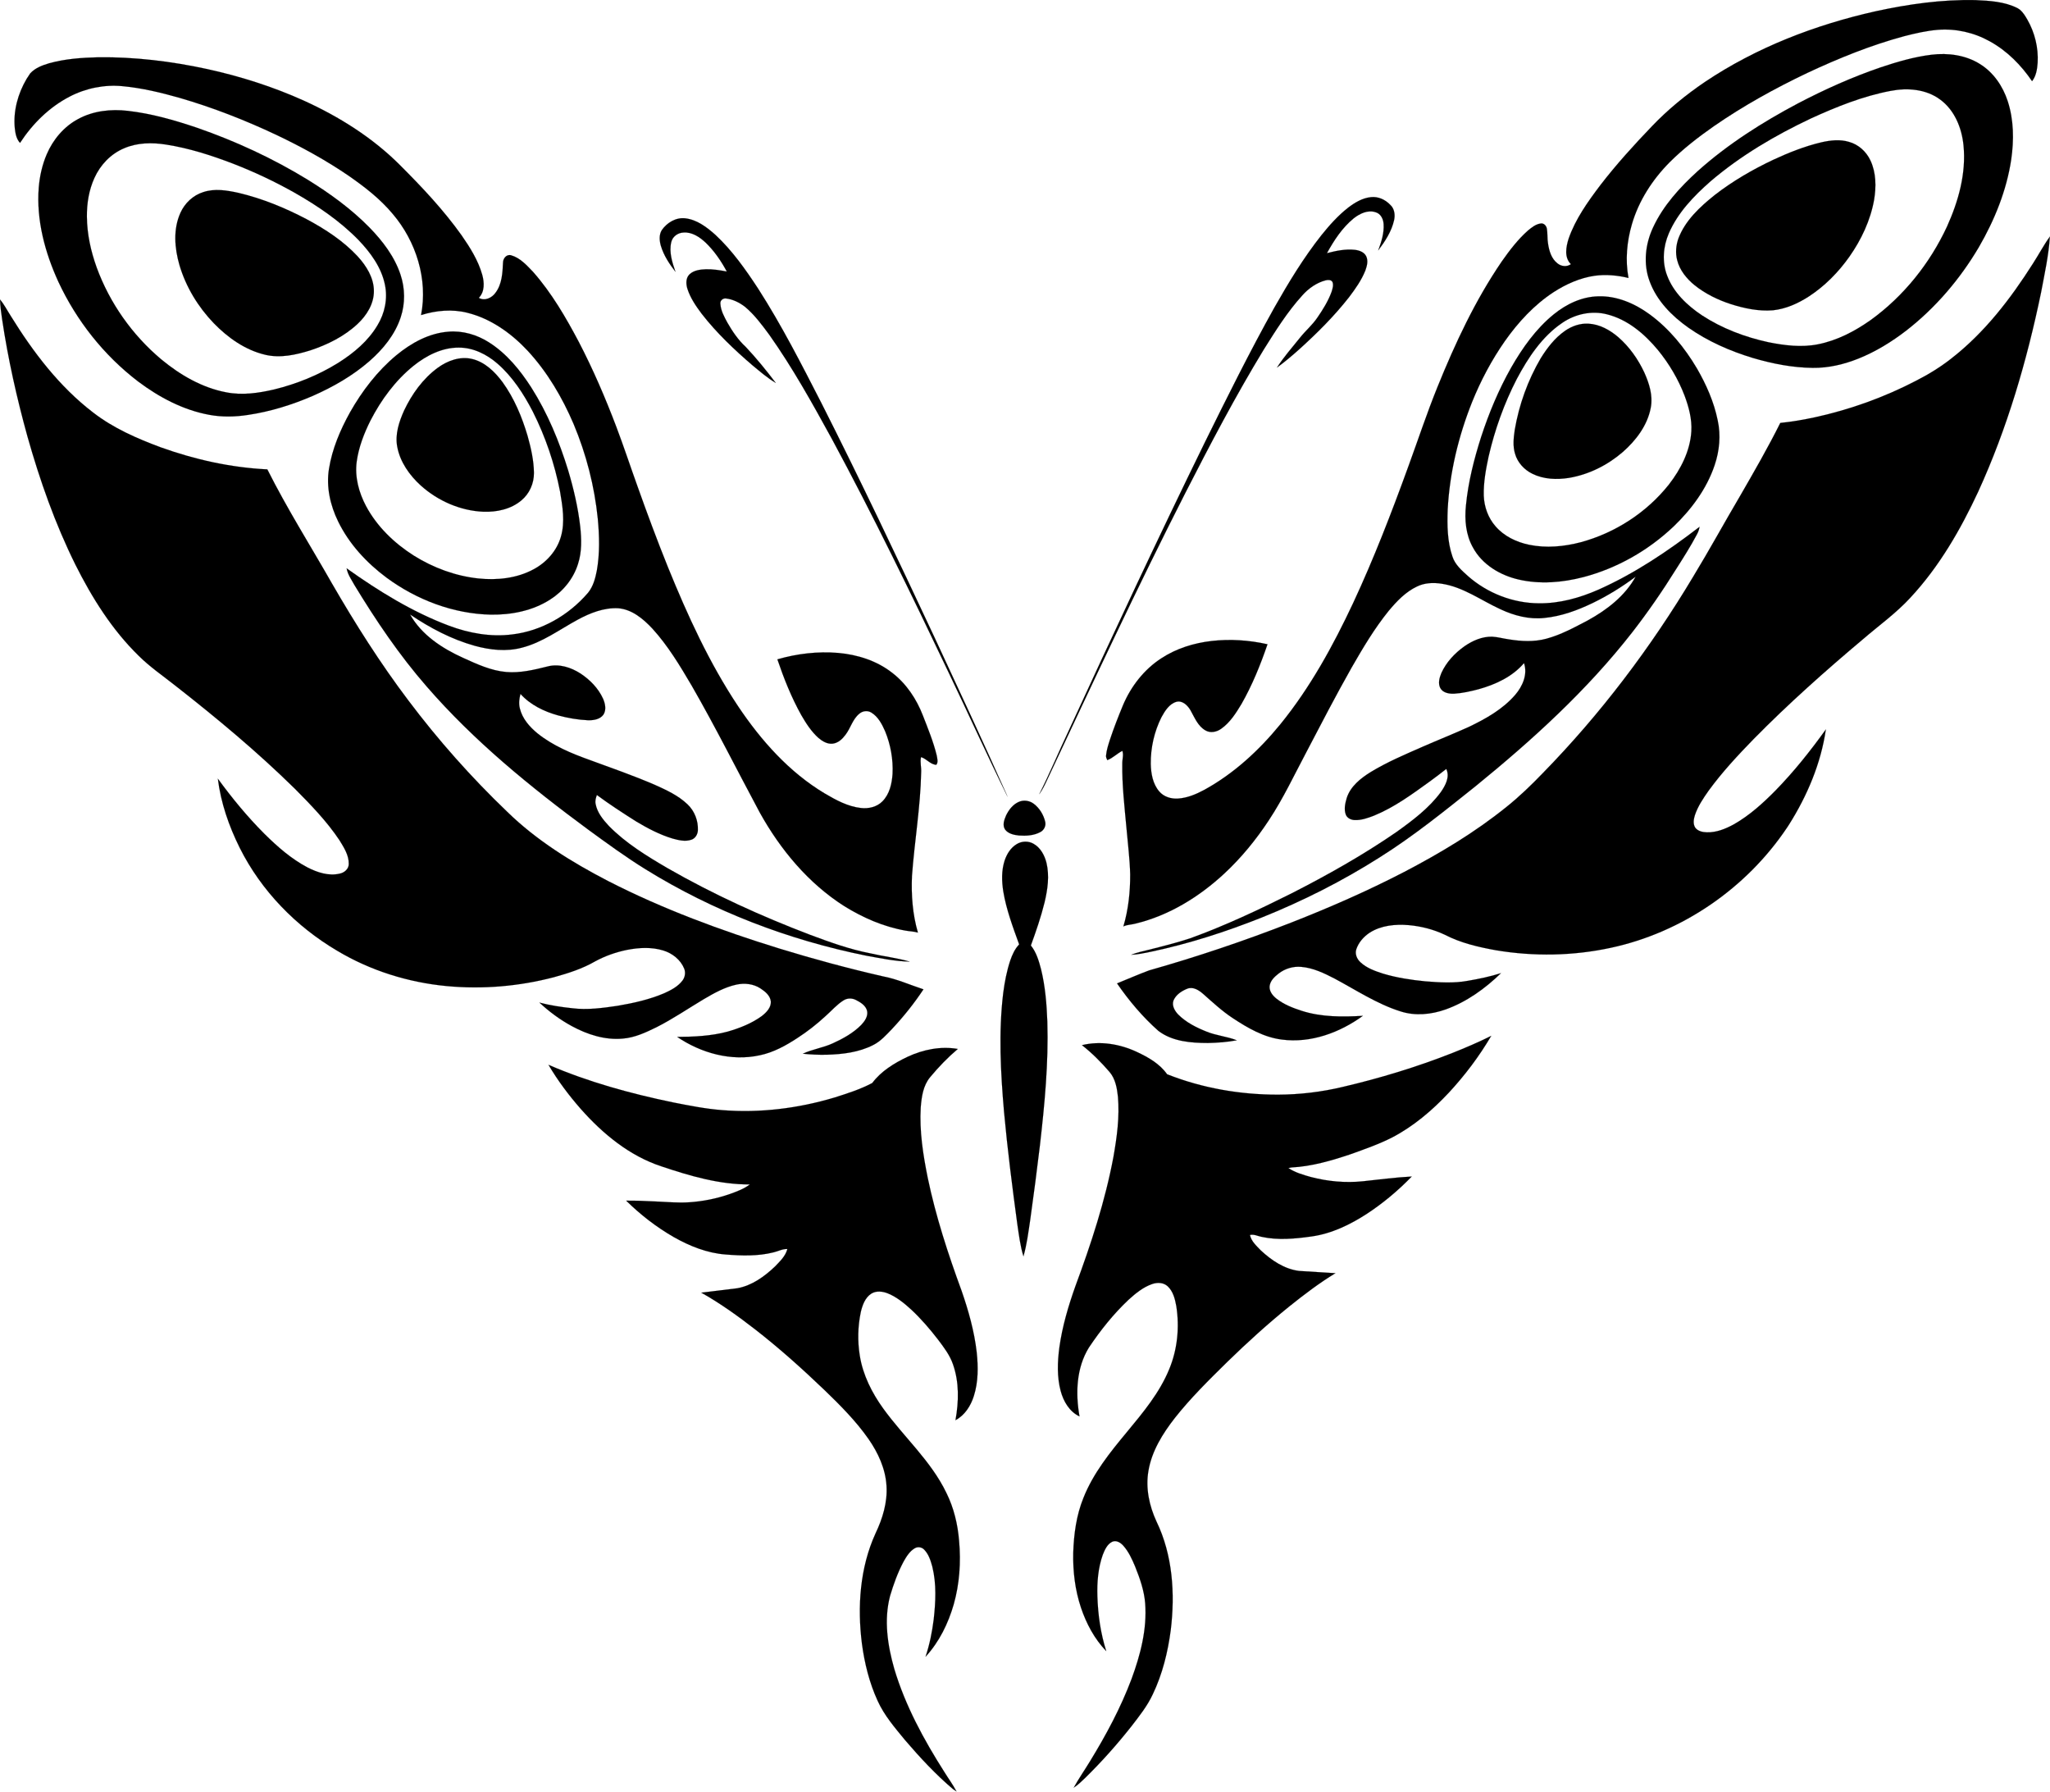 <?xml version="1.0" encoding="UTF-8"?>
<!DOCTYPE svg  PUBLIC '-//W3C//DTD SVG 1.1//EN'  'http://www.w3.org/Graphics/SVG/1.1/DTD/svg11.dtd'>
<svg enable-background="new 148.24 409.188 1898.801 1659.159" version="1.1" viewBox="148.24 409.19 1898.8 1659.2" xml:space="preserve" xmlns="http://www.w3.org/2000/svg">

<g stroke="#000" stroke-width=".094">
	<path d="m172.87 482.27 3.337-5.094c4.629-5.097 11.286-7.539 17.727-9.452 14.642-4.013 29.905-5.121 45.035-5.48 33.998-0.456 67.964 3.718 101.16 10.904 30.77 6.754 60.96 16.344 89.68 29.311 32.532 14.794 63.37 34.109 88.738 59.476 20.452 20.425 40.393 41.556 57.198 65.14 7.849 11.286 15.365 23.19 19.143 36.531 1.991 7.126 2.413 15.698-3.141 21.421 5.438 3.251 12.11 0.054 15.452-4.702 6.048-7.993 6.513-18.375 6.973-27.984 0.018-3.897 3.344-7.971 7.551-6.71 8.368 2.409 14.42 9.266 20.266 15.343 17.149 19.445 30.276 42.019 42.352 64.847 13.242 25.446 24.6 51.833 34.761 78.644 6.912 18.228 12.995 36.736 19.598 55.072 8.961 25.211 18.292 50.295 28.298 75.115 18.109 44.533 38.231 88.567 64.947 128.68 21.217 31.65 47.238 60.983 80.215 80.683 10.423 6.134 21.455 12.177 33.675 13.487 7.046 0.778 14.686-0.996 19.764-6.193 6.58-6.652 8.744-16.269 9.367-25.304 0.678-13.519-1.754-27.198-6.918-39.701-2.89-6.555-6.466-13.416-12.79-17.248-3.426-2.124-8.001-1.546-11 1.043-6.355 5.066-8.128 13.468-12.979 19.687-2.842 3.829-6.724 7.455-11.645 8.069-4.973 0.639-9.614-2.149-13.242-5.243-6.683-5.931-11.542-13.55-15.979-21.213-9.141-16.376-16.104-33.871-22.124-51.598 18.196-5.259 37.355-7.534 56.256-5.948 17.877 1.561 35.777 7.213 50.038 18.383 13.098 10.062 22.569 24.275 28.479 39.598 4.725 12.132 9.707 24.254 12.806 36.935 0.436 2.82 1.589 6.169-0.343 8.681-5.471-0.152-9.046-5.626-14.197-7.124-1.082 4.79 0.489 9.656 0.112 14.502-0.678 32.06-6.193 63.748-8.505 95.694-0.753 17.557 0.565 35.42 5.514 52.337-3.787-1.154-7.77-1.133-11.623-1.875-20.271-3.583-39.443-11.945-56.838-22.801-33.18-21.16-58.98-52.273-77.967-86.431-21.022-39.173-40.863-78.982-63.054-117.52-10.864-18.473-21.987-37.043-36.483-52.946-8.424-8.985-18.819-17.754-31.586-18.812-13.252-0.683-26.012 4.36-37.469 10.555-16.966 9.185-32.829 21.138-51.8 25.973-14.353 3.844-29.56 2.131-43.712-1.759-21.483-6.003-41.43-16.558-59.853-28.984 10.7 19.034 29.875 31.499 49.341 40.269 12.661 5.747 25.624 11.763 39.662 12.997 13.067 1.148 25.966-2.047 38.547-5.175 10.496-2.701 21.55 0.918 30.405 6.635 8.736 5.77 16.414 13.632 20.794 23.243 2.001 4.574 3.223 10.3 0.358 14.783-3.231 4.458-9.177 5.286-14.289 5.189-9.364-0.432-18.669-2.031-27.703-4.482-12.982-3.614-25.712-9.729-34.837-19.89-1.205 4.303-1.745 8.887-0.636 13.271 2.243 9.515 8.99 17.209 16.384 23.26 14.235 11.428 31.298 18.54 48.344 24.637 20.216 7.408 40.562 14.507 60.338 23.025 10.729 4.828 21.744 9.856 30.326 18.107 6.471 6.127 9.936 15.127 9.53 23.995-0.145 3.671-2.286 7.432-5.879 8.665-5.7 2.04-11.883 0.512-17.512-1.023-11.978-3.614-23.148-9.484-33.839-15.901-12.325-7.81-24.577-15.752-36.305-24.438-0.949 2.654-1.822 5.465-1.167 8.297 1.446 7.976 6.841 14.486 12.188 20.284 15.729 16.065 35.107 27.873 54.383 39.16 42.286 24.267 86.822 44.497 132.36 61.846 18.125 6.768 36.423 13.362 55.474 17.054 12.082 2.834 24.519 4.178 36.443 7.637-13.576-0.226-26.96-3.135-40.281-5.501-71.995-14.499-141.71-41.218-204.19-79.905-18.423-11.386-35.906-24.189-53.383-36.928-53.618-39.544-105.7-81.993-149.49-132.46-25.286-28.995-46.888-60.969-66.822-93.81-2.723-5.023-6.315-9.815-7.29-15.57 29.571 21.031 60.789 40.368 94.891 53.166 18.556 6.931 38.664 10.562 58.441 8.036 27.227-3.205 52.482-17.816 70.204-38.52 4.809-5.827 6.79-13.341 8.212-20.622 2.806-15.818 2.375-32.024 0.895-47.96-3.054-30.141-10.675-59.806-22.392-87.744-10.534-24.616-24.31-48.116-42.542-67.841-15.12-16.156-33.951-29.71-55.657-35.153-14.186-3.674-29.258-2.273-43.121 2.083 6.487-33.192-4.604-68.418-26.397-93.858-11.5-13.761-25.799-24.8-40.434-34.997-21.256-14.58-43.941-26.942-67.191-38.022-28.99-13.669-58.945-25.389-89.743-34.325-17.269-4.88-34.824-9.123-52.725-10.794-16.849-1.616-34.094 1.863-49.083 9.69-18.834 9.755-34.361 25.155-45.886 42.841-3.481-3.738-4.325-8.965-4.866-13.851-1.468-15.809 2.934-31.801 10.942-45.396z"/>
	<path d="m191.55 552.05c5.811-13.599 15.866-25.59 28.997-32.589 13.978-7.652 30.477-9.444 46.116-7.605 21.871 2.491 43.152 8.601 63.944 15.621 35.8 12.416 70.394 28.405 102.72 48.204 20.497 12.709 40.233 26.963 57.159 44.23 12.158 12.518 23.152 26.833 28.699 43.568 4.258 12.699 4.472 26.754 0.212 39.48-5.272 16.152-16.426 29.694-29.067 40.744-15.536 13.517-33.611 23.829-52.385 32.105-19.16 8.262-39.259 14.547-59.914 17.61-11.936 1.852-24.177 2.143-36.077-0.093-24.125-4.434-46.309-16.227-65.773-30.842-31.657-24.143-57.062-56.277-73.866-92.328-12.427-27.147-20.505-57.1-18.183-87.162 0.865-10.61 3.198-21.144 7.418-30.944m44.18 21.85c-5.129 11.225-7.144 23.664-7.011 35.944 0.108 16.078 3.64 31.983 9.066 47.061 12.021 32.894 32.924 62.486 59.722 85.012 17.447 14.464 37.804 26.364 60.294 30.612 14.682 2.899 29.778 0.749 44.187-2.616 21.049-5.124 41.379-13.385 59.78-24.834 14.159-8.968 27.49-20.068 36.109-34.649 6.794-11.102 9.646-24.727 6.918-37.536-3.256-16.108-13.375-29.824-24.522-41.477-17.321-17.741-38.053-31.751-59.517-43.97-18.209-10.253-37.16-19.153-56.634-26.708-20.049-7.681-40.652-14.315-61.925-17.646-13.039-2.085-26.869-1.904-39.149 3.466-12.206 5.13-21.901 15.349-27.317 27.342z"/>
	<path d="m150.21 704.91c-0.79-6.076-1.832-12.15-1.921-18.293 3.924 4.65 6.642 10.136 9.934 15.221 20.662 33.426 44.919 65.417 76.344 89.456 18.622 14.422 40.417 23.927 62.344 32.098 31.784 11.411 65.163 18.87 98.942 20.482 18.181 36.248 39.874 70.564 59.918 105.77 21.539 37.252 44.603 73.674 70.551 108.03 27.648 36.759 58.274 71.272 91.488 103.09 27.304 26.719 60.141 46.996 93.912 64.479 50.69 25.946 104.32 45.69 158.66 62.481 31.567 9.679 63.456 18.302 95.645 25.663 12.972 2.424 25.063 7.929 37.558 12.013-8.62 13.05-18.456 25.292-29.136 36.706-5.345 5.513-10.552 11.474-17.547 14.925-13.209 6.733-28.277 8.531-42.91 8.915-7.379 0.151-14.77-0.136-22.116-0.93 8.936-4.189 18.896-5.506 27.846-9.662 9.52-4.332 18.88-9.533 26.286-17.043 3.19-3.41 6.398-7.943 5.393-12.869-1.217-5.041-6.053-8.005-10.367-10.198-3.549-1.846-7.975-1.841-11.383 0.314-6.361 3.926-11.215 9.748-16.792 14.631-8.049 7.471-16.734 14.25-25.955 20.225-10.752 7.052-22.252 13.422-34.959 16.048-26.424 5.811-54.426-2.047-76.462-17.006 15.656-0.085 31.499-0.802 46.69-4.886 11.179-3.233 22.277-7.547 31.721-14.464 4.148-3.248 8.677-7.753 8.328-13.445-0.572-5.551-5.365-9.348-9.704-12.178-6.502-4.235-14.675-5.082-22.134-3.476-10.934 2.366-20.804 7.926-30.361 13.537-14.56 8.705-28.608 18.307-43.776 25.969-9.813 4.798-20 9.601-31.049 10.481-16.523 1.573-32.933-3.724-47.303-11.534-10.904-5.911-20.954-13.343-30.023-21.782 9.942 2.615 20.134 4.139 30.344 5.232 14.013 1.767 28.145-0.189 42.013-2.235 14.746-2.51 29.506-5.789 43.309-11.678 6.196-2.816 12.559-6.107 16.775-11.63 2.369-3.087 3.108-7.336 1.716-10.997-3.329-8.349-11-14.378-19.461-16.955-10.836-3.332-22.463-2.7-33.454-0.575-10.342 2.084-20.41 5.627-29.68 10.672-11.829 6.836-24.959 11.003-38.063 14.637-32.296 8.48-66.091 11.364-99.355 8.236-35.671-3.378-70.729-14.315-101.51-32.746-38.183-22.5-70.378-55.567-90.252-95.326-9.992-20.077-17.492-41.642-20.239-63.967 13.093 17.936 27.239 35.14 42.932 50.858 12.09 11.984 25.066 23.436 40.239 31.39 9.043 4.609 19.558 8.101 29.745 5.653 4.248-0.864 8.289-4.242 8.341-8.846 0.192-8.159-4.482-15.368-8.608-22.064-11.725-17.578-26.538-32.816-41.384-47.764-34.792-34.194-72.358-65.447-110.76-95.487-11.362-9.008-23.396-17.226-33.719-27.454-24.764-24.135-43.355-53.825-58.759-84.584-18.799-37.896-32.889-77.943-44.377-118.61-9.88-35.688-18.007-71.901-23.463-108.54z"/>
	<path d="m315.4 606.21c4.003-8.866 11.654-16.131 21.002-19.07 10.613-3.592 22.048-1.685 32.714 0.664 22.145 5.229 43.354 13.969 63.459 24.556 17.074 9.175 33.65 19.95 46.921 34.237 8.057 8.816 15.041 19.834 15.041 32.171 0.068 11.832-6.701 22.532-15.097 30.385-12.337 11.572-27.846 19.225-43.785 24.505-13.407 4.153-27.842 7.393-41.798 4.061-18.499-4.371-34.573-15.784-47.652-29.252-14.512-15.112-25.745-33.552-31.713-53.695-4.551-15.7-6.017-33.301 0.907-48.562z"/>
	<path d="m472.45 791.03c11.225-19.82 25.348-38.242 42.917-52.855 13.666-11.263 30.053-20.386 48.014-21.782 13.295-1.19 26.704 2.776 37.873 9.925 16.304 10.369 28.768 25.669 39.116 41.772 15.045 23.734 25.905 49.914 34.124 76.732 5.066 16.958 9.117 34.28 11.138 51.873 1.272 11.544 1.633 23.496-2.004 34.67-4.216 13.7-13.787 25.41-25.823 33.054-16.216 10.43-35.877 14.239-54.942 13.981-34.748-0.753-68.719-13.716-96.566-34.239-18.478-13.729-34.645-31.169-44.81-51.969-7.361-15.006-11.236-32.177-8.52-48.843 2.967-18.51 10.436-36.008 19.482-52.318m18.92 7.635c-5.963 11.933-10.881 24.587-12.721 37.871-1.978 14.281 1.964 28.793 8.648 41.384 10.172 19 26.201 34.388 44.294 45.857 17.939 11.212 38.295 18.772 59.357 21.092 17.511 1.883 35.993 0.002 51.658-8.529 11.883-6.37 21.572-17.238 25.232-30.345 3.889-13.603 1.457-27.903-0.839-41.553-5.004-25.704-13.478-50.764-25.286-74.147-8.45-16.318-18.663-32.117-32.613-44.291-9.93-8.656-22.56-14.98-35.958-14.91-15.511-0.082-29.998 7.344-41.853 16.828-16.889 13.647-30.029 31.518-39.919 50.742z"/>
	<path d="m522.58 789.28c7.243-15.255 17.456-29.497 31.199-39.527 8.953-6.532 20.476-10.747 31.592-8.153 11.944 2.791 21.184 11.88 28.29 21.435 10.872 14.975 18.052 32.302 23.284 49.955 3.097 11.114 5.702 22.503 5.84 34.082 0.125 9.646-4.098 19.288-11.565 25.467-9.677 8.222-22.832 10.986-35.253 10.548-21.381-0.903-42.101-10.04-57.965-24.257-10.473-9.526-19.209-21.811-21.817-35.952-2.185-11.556 1.709-23.159 6.395-33.598z"/>
	<path d="m760.42 637.04c-1.381-4.79-1.925-10.31 0.818-14.754 4.803-6.895 13.075-11.913 21.698-10.915 10.902 1.26 20.014 8.245 27.963 15.328 15.62 14.571 28.008 32.177 39.66 49.958 21.731 33.875 40.015 69.784 58.369 105.55 36.336 71.75 70.785 144.43 104.89 217.25 22.761 49.074 45.763 98.056 67.66 147.52-18.772-38.01-36.19-76.663-54.528-114.88-34.659-72.85-69.912-145.47-108.22-216.48-17.998-32.84-36.234-65.682-57.869-96.29-6.859-9.275-13.798-18.721-22.725-26.134-5.029-3.82-10.983-6.812-17.31-7.573-2.905-0.492-5.76 1.858-5.336 4.897 0.356 6.318 3.545 12.017 6.479 17.466 4.687 8.139 10.001 16.067 16.973 22.45 9.94 10.54 19.09 21.829 27.837 33.368-7.734-4.564-14.516-10.488-21.421-16.171-16.998-14.565-33.358-30.086-47.139-47.792-5.333-7.115-10.517-14.623-13.26-23.174-1.409-4.51-1.647-10.188 2.169-13.641 4.064-3.614 9.781-4.256 14.997-4.462 6.492-0.147 12.957 0.86 19.316 2.12-5.266-9.809-11.644-19.163-19.711-26.886-5.519-5.134-12.57-9.883-20.45-9.259-5.238 0.203-10.24 3.788-11.337 9.059-2.163 9.234 0.958 18.631 3.921 27.302-5.586-7.221-10.789-15.029-13.437-23.852z"/>
	<path d="m686.13 1436.1c-11.122-12.677-21.295-26.238-29.844-40.78 36.907 15.926 75.89 26.602 115.18 34.765 15.107 2.962 30.245 6.004 45.609 7.186 34.931 2.809 70.27-1.574 103.8-11.575 11.996-3.786 24.157-7.643 35.273-13.535 8.295-11.04 20.342-18.426 32.66-24.237 14.384-6.776 30.772-10.04 46.581-7.312-9.338 7.906-17.837 16.756-25.643 26.155-6.51 7.785-7.923 18.3-8.703 28.07-1.279 21.864 2.163 43.675 6.471 65.038 7.451 35.747 18.839 70.521 31.4 104.76 6.407 18.47 11.761 37.434 13.985 56.906 1.427 13.499 1.51 27.48-2.672 40.544-2.864 9.062-8.365 17.772-16.968 22.31 3.084-17.118 3.534-35.234-2.351-51.819-2.946-8.552-8.518-15.776-13.895-22.897-7.58-9.818-15.702-19.263-24.782-27.721-6.402-5.831-13.234-11.478-21.299-14.824-4.971-2.084-11.09-2.889-15.83 0.187-5.6 3.731-8.014 10.482-9.525 16.749-2.838 13.311-3.133 27.176-0.969 40.608 2.866 17.908 11.235 34.46 21.779 49.041 19.029 26.32 44.179 48.388 58.423 78.016 6.888 13.848 10.54 29.115 11.766 44.49 1.782 19.636 0.418 39.64-4.93 58.646-5.123 17.768-13.471 34.929-26.11 48.586 3.712-11.196 6.089-22.801 7.545-34.495 1.81-16.196 2.682-32.839-1.253-48.805-1.535-5.596-3.324-11.478-7.45-15.746-2.158-2.454-5.977-3.102-8.782-1.449-4.859 2.818-7.855 7.849-10.548 12.6-5.313 10.028-9.179 20.765-12.414 31.617-5.874 22.308-2.313 45.836 3.946 67.652 10.18 33.972 27.27 65.405 46.236 95.198 3.747 6.088 8.031 11.847 11.375 18.186l-3.154-2.066c-16.204-13.734-30.7-29.362-44.51-45.473-9.396-11.462-19.304-22.853-25.425-36.486-7.629-16.641-12.052-34.6-14.492-52.683-4.339-34.33-1.927-70.442 12.573-102.23 6.546-13.68 11.161-28.756 10.18-44.066-0.916-15.794-7.753-30.613-16.697-43.441-11.637-16.636-26.052-31.075-40.611-45.13-20.543-19.684-41.735-38.706-64.187-56.186-15.965-12.382-32.409-24.253-50.049-34.134 11.138-1.419 22.306-2.663 33.447-4.104 13.49-2.473 25.066-10.873 34.82-20.144 4.54-4.76 9.758-9.568 11.435-16.18-4.539-0.224-8.55 2.122-12.847 3.097-14.454 3.634-29.544 3.146-44.278 1.97-17.123-1.27-33.413-7.792-48.225-16.204-16.04-9.239-30.774-20.672-43.954-33.656 9.254-0.131 18.503 0.405 27.748 0.782 10.168 0.372 20.339 1.452 30.513 0.74 12.943-0.834 25.769-3.443 38.013-7.736 6.352-2.307 12.865-4.639 18.27-8.821-28.098 0.172-55.391-7.819-81.779-16.7-29.656-9.694-54.449-30.19-74.852-53.262z"/>
	<path d="m1328.8 693.71c13.123-23.119 26.959-45.938 43.489-66.813 7.4-9.199 15.333-18.097 24.676-25.39 6.169-4.71 13.196-8.941 21.084-9.74 6.689-0.759 13.304 2.283 17.867 7.089 3.973 3.535 4.694 9.315 3.58 14.263-2.329 10.417-8.34 19.558-14.684 27.966 2.91-7.801 5.589-16.052 4.994-24.487-0.278-4.557-2.651-9.495-7.344-10.835-7.284-2.476-14.848 1.26-20.484 5.722-10.561 8.659-18.141 20.322-24.679 32.166 8.417-2.173 17.15-4.044 25.88-3.083 4.103 0.488 8.681 2.076 10.556 6.077 1.923 4.236 0.614 9.045-0.9 13.182-3.58 8.916-9.194 16.846-14.959 24.462-13.814 17.658-29.769 33.53-46.397 48.531-6.587 5.859-13.278 11.602-20.447 16.744 6.223-9.647 13.83-18.34 21.033-27.274 5.172-6.618 11.746-12.019 16.429-19.041 5.126-7.425 9.951-15.191 13.082-23.695 0.897-2.903 2.028-6.143 0.897-9.143-1.186-2.259-4.053-2.117-6.168-1.661-8.539 2.177-15.996 7.466-21.801 13.992-13.839 15.214-24.761 32.746-35.675 50.103-26.271 43.173-49.747 87.974-72.741 132.97-44.55 87.505-86.056 176.51-127.83 265.36-2.156 4.66-4.393 9.316-7.399 13.504 9.622-19.088 17.838-38.858 26.984-58.187 41.183-89.555 82.906-178.88 126.27-267.4 20.826-42.161 41.742-84.312 64.682-125.37z"/>
	<path d="m1080.2 1164.2c2.521-5.163 6.358-10.109 11.776-12.43 4.422-1.933 9.762-1.161 13.621 1.69 5.478 4.066 9.233 10.268 10.776 16.873 0.883 3.818-1.26 7.818-4.71 9.527-5.993 3.163-13.035 3.548-19.665 3.066-4.664-0.508-9.956-1.608-12.874-5.623-2.621-4.084-0.659-9.087 1.075-13.103z"/>
	<path d="m1078.7 1206.4c1.997-6.187 5.662-12.166 11.373-15.538 4.571-2.78 10.601-2.99 15.305-0.352 6.586 3.633 10.424 10.749 12.171 17.847 2.855 12.067 1.029 24.618-1.782 36.501-3.346 13.576-7.926 26.81-12.701 39.94 5.127 6.335 7.411 14.346 9.46 22.095 3.873 15.878 5.196 32.237 5.788 48.524 1.178 38.224-2.498 76.377-6.842 114.31-2.785 23.268-5.816 46.494-9.079 69.688-1.704 11.125-3.05 22.377-6.193 33.217-2.954-9.525-4.113-19.49-5.607-29.327-4.686-34.712-9.164-69.468-12.357-104.36-3.168-36.647-5.182-73.686-0.739-110.31 1.336-10.087 3.235-20.14 6.448-29.81 1.867-5.424 4.261-10.813 8.282-15.017-5.799-16.076-11.885-32.208-14.704-49.129-1.446-9.363-1.734-19.162 1.177-28.278z"/>
	<path d="m1188.4 1062.3c7.372-17.442 19.494-33.064 35.45-43.425 13.866-9.124 30.106-14.17 46.527-16.062 17.297-1.988 34.908-0.804 51.88 3.033-6.536 19.03-14.113 37.808-24.117 55.307-5.09 8.465-10.578 17.171-18.78 22.94-4.139 2.979-9.951 4.241-14.538 1.535-7.066-3.995-10.087-11.903-13.855-18.615-2.621-4.466-7.281-9.252-12.937-7.936-6.791 1.899-10.79 8.497-13.993 14.3-6.693 13.32-10.088 28.322-9.915 43.224 0.2 8.929 1.831 18.485 7.803 25.481 4.24 5.061 11.113 7.124 17.544 6.65 8.605-0.58 16.734-4.03 24.256-8.068 27.365-15.022 50.699-36.556 70.363-60.627 27.693-34.029 48.913-72.776 67.494-112.37 19.195-41.149 35.54-83.568 51.04-126.23 9.006-24.644 17.235-49.582 27.101-73.914 16.328-40.35 34.886-80.124 59.503-116.16 7.236-10.299 14.95-20.452 24.446-28.816 3.453-2.807 7.214-5.866 11.805-6.397 2.934-0.373 5.178 2.316 5.566 5.008 0.727 4.457 0.262 9.018 1.024 13.474 0.998 6.834 3.125 14.228 8.901 18.586 3.467 2.773 8.617 3.325 12.306 0.613-6.341-6.27-4.498-15.964-2.124-23.567 6.353-18.277 17.773-34.215 29.34-49.519 14.81-19.252 31.178-37.233 47.975-54.754 14.689-15.363 31.235-28.888 48.82-40.824 47.762-32.037 102.33-53.004 158.29-65.542 30.315-6.586 61.312-11.004 92.41-10.335 13.204 0.592 26.965 1.393 38.982 7.447l2.25 1.474c2.933 2.495 4.907 5.868 6.842 9.156 6.862 11.99 10.312 25.977 9.537 39.79-0.431 6.006-1.315 12.336-5.158 17.219-10.17-14.97-23.263-28.196-39.216-36.948-14.486-8.09-31.327-11.925-47.884-10.648-10.619 0.863-21.031 3.271-31.321 5.915-30.908 8.35-60.696 20.409-89.65 33.971-30.025 14.283-59.244 30.421-86.61 49.351-14.477 10.111-28.517 20.961-41.033 33.444-15.926 16.047-28.62 35.645-34.958 57.458-4.688 16.044-6.26 33.209-3.133 49.698-10.219-2.486-20.888-3.461-31.336-2.056-13.63 1.974-26.475 7.714-37.986 15.141-18.013 11.751-32.814 27.83-45.153 45.318-12.297 17.587-22.418 36.671-30.436 56.559-12.613 31.666-20.744 65.286-22.576 99.364-0.544 14.646-0.405 29.728 4.429 43.737 2.416 7.5 8.585 12.772 14.213 17.905 18.036 15.938 41.839 25.242 65.945 25.324 19.051 0.226 37.75-5.016 55.07-12.642 33.688-15.004 64.479-35.767 93.617-58.186-0.363 2.488-1.217 4.869-2.436 7.059-5.879 11.056-12.586 21.642-19.315 32.189-12.518 20.096-25.978 39.623-40.499 58.324-41.876 53.728-92.547 99.806-145.23 142.66-28.742 22.966-57.452 46.155-88.646 65.782-34.699 22.04-71.554 40.636-109.71 55.929-33.041 13.121-67.02 24.097-101.83 31.468-6.197 1.212-12.379 2.674-18.704 2.931 5.177-2.191 10.73-3.204 16.149-4.616 12.871-3.225 25.758-6.474 38.373-10.62 32.176-11.619 63.178-26.243 93.752-41.529 33.48-17.077 66.342-35.527 97.314-56.877 15.001-10.747 30.134-22.042 41.184-37.051 4.186-6.044 8.589-14.062 5.024-21.431-5.087 4.007-10.212 7.943-15.454 11.73-16.261 11.739-32.624 23.746-51.284 31.427-5.745 2.238-11.772 4.411-18.03 4.185-3.412-0.083-7.098-1.792-8.326-5.155-1.826-4.95-0.514-10.402 0.899-15.298 3.49-10.804 12.833-18.168 22.114-23.96 15.172-9.237 31.571-16.188 47.811-23.314 14.322-6.279 28.875-12.036 43.121-18.508 15.701-7.527 31.423-16.308 42.95-29.654 6.826-7.902 11.786-19.034 8.187-29.472-10.682 12.584-26.261 19.761-41.874 24.142-7.528 1.967-15.16 3.745-22.94 4.197-4.686 0.182-10.388-0.803-12.771-5.341-2.188-4.398-0.712-9.516 1.056-13.785 4.597-10.103 12.456-18.487 21.469-24.837 7.461-5.167 16.294-9.016 25.515-8.822 5.314 0.265 10.443 1.796 15.702 2.491 11.401 1.849 23.257 2.455 34.515-0.607 13.614-3.647 26.059-10.51 38.479-17.006 17.617-9.667 34.393-22.576 44.26-40.451-12.455 9.343-25.78 17.566-39.784 24.364-14.124 6.779-29.126 12.326-44.809 13.84-14.022 1.514-28.075-2.144-40.685-8.096-18.001-8.216-34.574-20.71-54.588-23.646-7.651-1.15-15.744-0.821-22.785 2.684-10.458 4.961-18.612 13.558-25.946 22.31-13.278 16.347-24.047 34.54-34.514 52.764-14.544 25.726-28.166 51.961-41.841 78.15-11.255 21.198-21.468 43.032-34.738 63.09-11.828 18.002-25.534 34.821-41.336 49.492-23.243 21.559-51.227 38.841-82.258 46.32-3.703 1.018-7.681 0.922-11.176 2.59 4.636-15.636 6.386-32.051 6.287-48.325-0.357-14.256-2.175-28.417-3.421-42.611-1.809-19.905-4.186-39.836-3.888-59.856-0.099-3.938 1.414-7.944 0.071-11.788-4.953 2.434-8.78 6.669-13.984 8.592-0.641-1.412-1.388-2.882-1.107-4.479 0.462-4.957 2.071-9.713 3.563-14.438 3.59-10.81 7.742-21.419 12.103-31.928z"/>
	<path d="m1547.9 749.69c10.494-18.302 22.94-35.935 39.423-49.346 11.633-9.475 25.983-16.381 41.205-16.715 17.297-0.601 33.93 6.637 47.688 16.676 18.055 13.225 32.455 30.918 43.796 50.086 8.661 14.974 15.776 31.05 19.228 48.063 3.027 13.794 1.658 28.294-2.863 41.602-7.362 21.86-21.486 40.868-38.004 56.706-23.362 22.162-52.232 38.624-83.399 46.84-19.587 5.101-40.442 6.862-60.296 2.225-17.001-3.939-33.453-13.735-41.992-29.37-6.778-11.863-8.004-25.96-6.598-39.312 2.102-21.623 7.491-42.791 14.091-63.452 7.243-22.117 16.254-43.722 27.722-64.003m5.266 10.43c-11.723 22.697-20.368 46.956-26.119 71.831-2.552 11.908-4.806 24.036-4.482 36.262 0.355 10.298 4.028 20.57 10.867 28.361 7.907 9.208 19.368 14.671 31.098 17.13 15.875 3.285 32.41 1.731 47.986-2.375 31.837-8.637 60.94-27.481 81.48-53.345 11.043-14.213 19.764-31.141 20.856-49.398 0.669-11.241-2.328-22.325-6.19-32.781-5.897-15.434-14.423-29.83-24.878-42.595-12.366-14.83-28.045-28.232-47.174-32.956-14.106-3.633-29.413-0.247-41.326 7.921-18.796 12.708-31.621 32.233-42.118 51.944z"/>
	<path d="m1182.9 1319.9c9.903-3.986 19.686-8.3 29.694-12.026 44.577-12.629 88.535-27.469 131.7-44.311 35.492-13.906 70.476-29.209 104.34-46.749 33.336-17.386 65.827-36.784 95.121-60.464 11.987-9.613 23.036-20.295 33.675-31.354 53.472-54.716 99.878-116.16 139.13-181.78 15.106-24.832 29.036-50.351 43.811-75.389 12.738-22.056 25.467-44.154 36.856-66.962 10.88-1.098 21.671-2.971 32.361-5.294 32.416-7.111 63.915-18.444 93.371-33.757 11.668-5.95 22.889-12.825 33.158-20.982 30.549-23.862 54.482-55.034 75.134-87.567 5.361-8.239 9.894-17.021 15.69-24.976-1.148 17.502-4.972 34.71-8.21 51.919-13.115 63.147-31.306 125.54-58.174 184.28-16.419 35.269-36.156 69.525-62.797 98.134-13.205 14.41-29.18 25.787-43.929 38.504-34.975 29.415-69.171 59.83-101.24 92.416-14.779 15.172-29.253 30.736-41.754 47.867-5.004 7.111-9.973 14.459-12.74 22.772-1.13 3.659-1.86 7.986 0.301 11.422 2.435 3.364 6.844 4.279 10.766 4.386 8.914 0.28 17.436-3.223 25.118-7.432 14.442-8.197 26.84-19.478 38.455-31.224 17.129-17.518 32.411-36.76 46.7-56.641-4.571 31.506-17.272 61.428-34.185 88.233l-1.655 2.526c-37.551 56.178-97.252 97.334-163.43 111.49-34.878 7.53-71.21 8.155-106.39 2.241-16.26-2.916-32.628-6.728-47.379-14.394-10.466-4.919-21.836-7.836-33.338-8.855-12.29-1.021-25.413 0.198-36.05 6.929-5.636 3.696-10.422 9.085-12.541 15.551-1.39 4.385 0.686 9.081 3.981 12.027 5.779 5.34 13.376 8.032 20.739 10.405 12.74 3.838 25.967 5.855 39.193 7.143 13.114 1.059 26.451 1.941 39.489-0.481 10.337-1.764 20.634-3.925 30.643-7.088-14.656 14.273-31.734 26.565-51.103 33.542-13.405 4.788-28.389 6.293-42.088 1.803-21.795-6.877-40.962-19.682-60.977-30.354-9.704-5.005-19.884-9.94-30.933-10.83-7.444-0.644-15.053 1.628-20.915 6.252-3.834 2.952-7.814 6.728-8.308 11.808-0.342 4.629 2.865 8.583 6.269 11.326 6.903 5.466 15.262 8.694 23.571 11.375 18.228 5.843 37.667 5.713 56.577 4.603-21.391 15.575-48.317 25.493-75.008 21.984-16.819-2.063-31.779-10.798-45.66-19.974-9.829-6.474-18.445-14.509-27.228-22.27-3.947-3.482-9.323-6.992-14.748-4.878-5.203 2.103-10.487 5.516-12.762 10.851-1.784 4.749 1.102 9.688 4.33 13.045 7.215 7.272 16.575 11.981 25.994 15.76 9.106 3.801 19.122 4.516 28.29 8.13-8.826 1.666-17.804 2.324-26.767 2.502-15.76-0.03-32.892-1.342-45.869-11.241-14.58-12.909-27.242-27.945-38.285-43.953z"/>
	<path d="m1150.4 1377.1c17.027-4.149 35.202-1.054 50.916 6.31 10.48 4.916 21.134 10.915 27.917 20.617 32.578 12.935 67.771 18.977 102.77 18.926 20.158-0.077 40.294-2.476 59.896-7.162 34.602-8.094 68.688-18.449 101.75-31.481 12.137-4.841 24.158-9.962 35.842-15.828-11.11 18.95-24.43 36.585-39.354 52.69-15.267 16.299-32.56 31.02-52.44 41.405-12.377 6.285-25.529 10.869-38.574 15.545-17.689 5.926-35.868 11.269-54.607 12.228-1.003 0.144-1.975 0.332-2.93 0.567 6.252 4.143 13.555 6.261 20.719 8.264 15.774 4.152 32.3 5.676 48.548 3.958 14.984-1.578 29.948-3.599 45.005-4.375-12.595 12.969-26.524 24.67-41.656 34.578-15.548 10.066-32.718 18.377-51.233 20.929-15.224 2.126-30.924 3.665-46.102 0.357-3.611-0.656-7.133-2.688-10.87-1.728 1.24 5.881 6.023 10.042 9.992 14.22 9.843 9.173 21.752 17.308 35.393 19.059 11.25 0.783 22.527 1.343 33.794 2.1-15.023 9.119-29.02 19.795-42.724 30.77-20.008 16.182-39.102 33.489-57.523 51.464-16.884 16.615-33.854 33.269-48.547 51.905-11.274 14.456-21.396 30.694-24.445 49.055-2.75 15.915 0.814 32.32 7.513 46.821 14.999 31.032 17.282 66.692 13.188 100.48-2.688 20.474-7.713 40.829-16.661 59.509-5.054 10.855-12.566 20.28-19.84 29.705-13.247 16.774-27.506 32.777-42.776 47.747-3.369 3.173-6.651 6.486-10.575 8.972 4.586-8.352 10.087-16.166 15.019-24.316 14.905-24.307 28.477-49.57 38.528-76.303 8.223-22.336 14.47-46.109 12.634-70.097-0.939-11.816-4.913-23.086-9.293-34.012-2.893-6.88-6.031-13.861-11.069-19.456-2.469-2.765-6.421-5.198-10.144-3.548-4.735 2.301-6.956 7.517-8.797 12.134-4.335 12.258-5.402 25.439-4.984 38.36 0.53 17.203 2.981 34.432 8.245 50.851-10.967-11.344-18.513-25.611-23.499-40.484-5.39-16.226-7.46-33.433-7.094-50.491 0.544-17.348 2.876-34.887 9.479-51.064 9.086-22.906 24.783-42.271 40.371-61.049 14.829-17.913 30.07-36.142 38.988-57.879 7.703-18.421 9.702-38.976 6.622-58.638-1.207-6.553-2.92-13.592-7.967-18.297-3.868-3.622-9.677-3.769-14.426-2.085-8.314 2.874-15.243 8.58-21.681 14.393-14.069 13.211-26.183 28.42-36.9 44.435-11.687 18.883-12.47 42.398-8.703 63.73-9.352-4.356-14.838-13.939-17.432-23.54-3.465-13.088-2.969-26.858-1.221-40.166 2.699-19.523 8.325-38.515 14.923-57.038 14.443-38.931 27.493-78.582 35.166-119.46 3.24-18.379 5.815-37.111 4.196-55.792-0.881-8.108-2.374-16.761-7.901-23.107-7.739-8.954-16.117-17.407-25.451-24.692z"/>
	<path d="m1575.3 741.03c5.977-9.617 13.063-18.866 22.443-25.394 6.299-4.433 13.985-7.133 21.749-6.686 10.336 0.518 19.806 5.789 27.537 12.383 10.346 8.952 18.402 20.398 24.199 32.754 4.567 10.164 8.207 21.49 6.004 32.718-3.066 16.306-13.626 30.201-25.862 40.943-14.121 12.196-31.452 20.916-49.913 24.005-11.307 1.786-23.412 1.341-33.833-3.811-7.529-3.653-13.708-10.318-16.039-18.42-2.272-7.226-1.369-14.919-0.308-22.269 3.972-23.256 12.096-45.86 24.023-66.223z"/>
	<path d="m1679.5 619.61c9.427-20.232 24.802-36.951 41.139-51.856 28.012-25.081 60.005-45.344 93.168-62.903 24.548-12.838 49.906-24.213 76.132-33.19 15.432-5.181 31.176-9.799 47.383-11.784 15.309-1.855 31.585 0.307 44.825 8.62 12.46 7.696 21.148 20.439 25.664 34.204 5.739 17.447 5.908 36.242 3.289 54.275-4.321 28.753-15.471 56.141-30.012 81.188-17.426 29.505-40.065 56.074-67.153 77.134-13.597 10.484-28.373 19.573-44.339 25.971-13.428 5.37-27.812 8.788-42.336 8.586-18.929-0.193-37.658-3.902-55.755-9.253-20.945-6.368-41.27-15.306-59.262-27.88-15.317-10.798-29.305-24.85-35.918-42.713-6.237-16.303-4.182-34.825 3.175-50.4m14.469 5.688c-5.276 12.252-6.414 26.546-1.561 39.12 5.871 15.656 18.546 27.641 32.183 36.753 18.666 12.238 39.898 20.229 61.651 24.962 15.024 3.015 30.672 4.968 45.863 1.925 17.745-3.511 34.101-12.056 48.778-22.418 30.577-22.062 54.899-52.478 70.754-86.61 10.616-23.47 17.936-49.41 15.29-75.374-1.626-16.115-8.311-32.628-21.772-42.39-13-9.591-30.201-10.924-45.643-7.937-25.777 4.86-50.296 14.753-74.058 25.607-33.032 15.625-64.89 34.314-92.758 58.079-15.524 13.644-30.438 29.039-38.727 48.283z"/>
	<path d="m1702.9 629.94c6.322-16.624 19.856-29.109 33.433-40 16.741-13.038 35.24-23.706 54.399-32.77 14.297-6.642 29.046-12.498 44.408-16.147 8.391-1.915 17.322-2.975 25.71-0.433 8.845 2.411 16.161 9.127 19.95 17.395 5.211 11.243 5.327 24.134 3.325 36.152-3.373 19.093-11.856 37.026-22.939 52.815-10.138 14.327-22.671 27.074-37.388 36.693-10.087 6.53-21.401 11.648-33.456 12.897-13.183 1.036-26.372-1.733-38.885-5.698-12.117-3.932-23.765-9.637-33.728-17.622-7.288-5.993-13.646-13.732-15.996-23.03-1.757-6.662-1.135-13.798 1.167-20.251z"/>
</g>
</svg>
